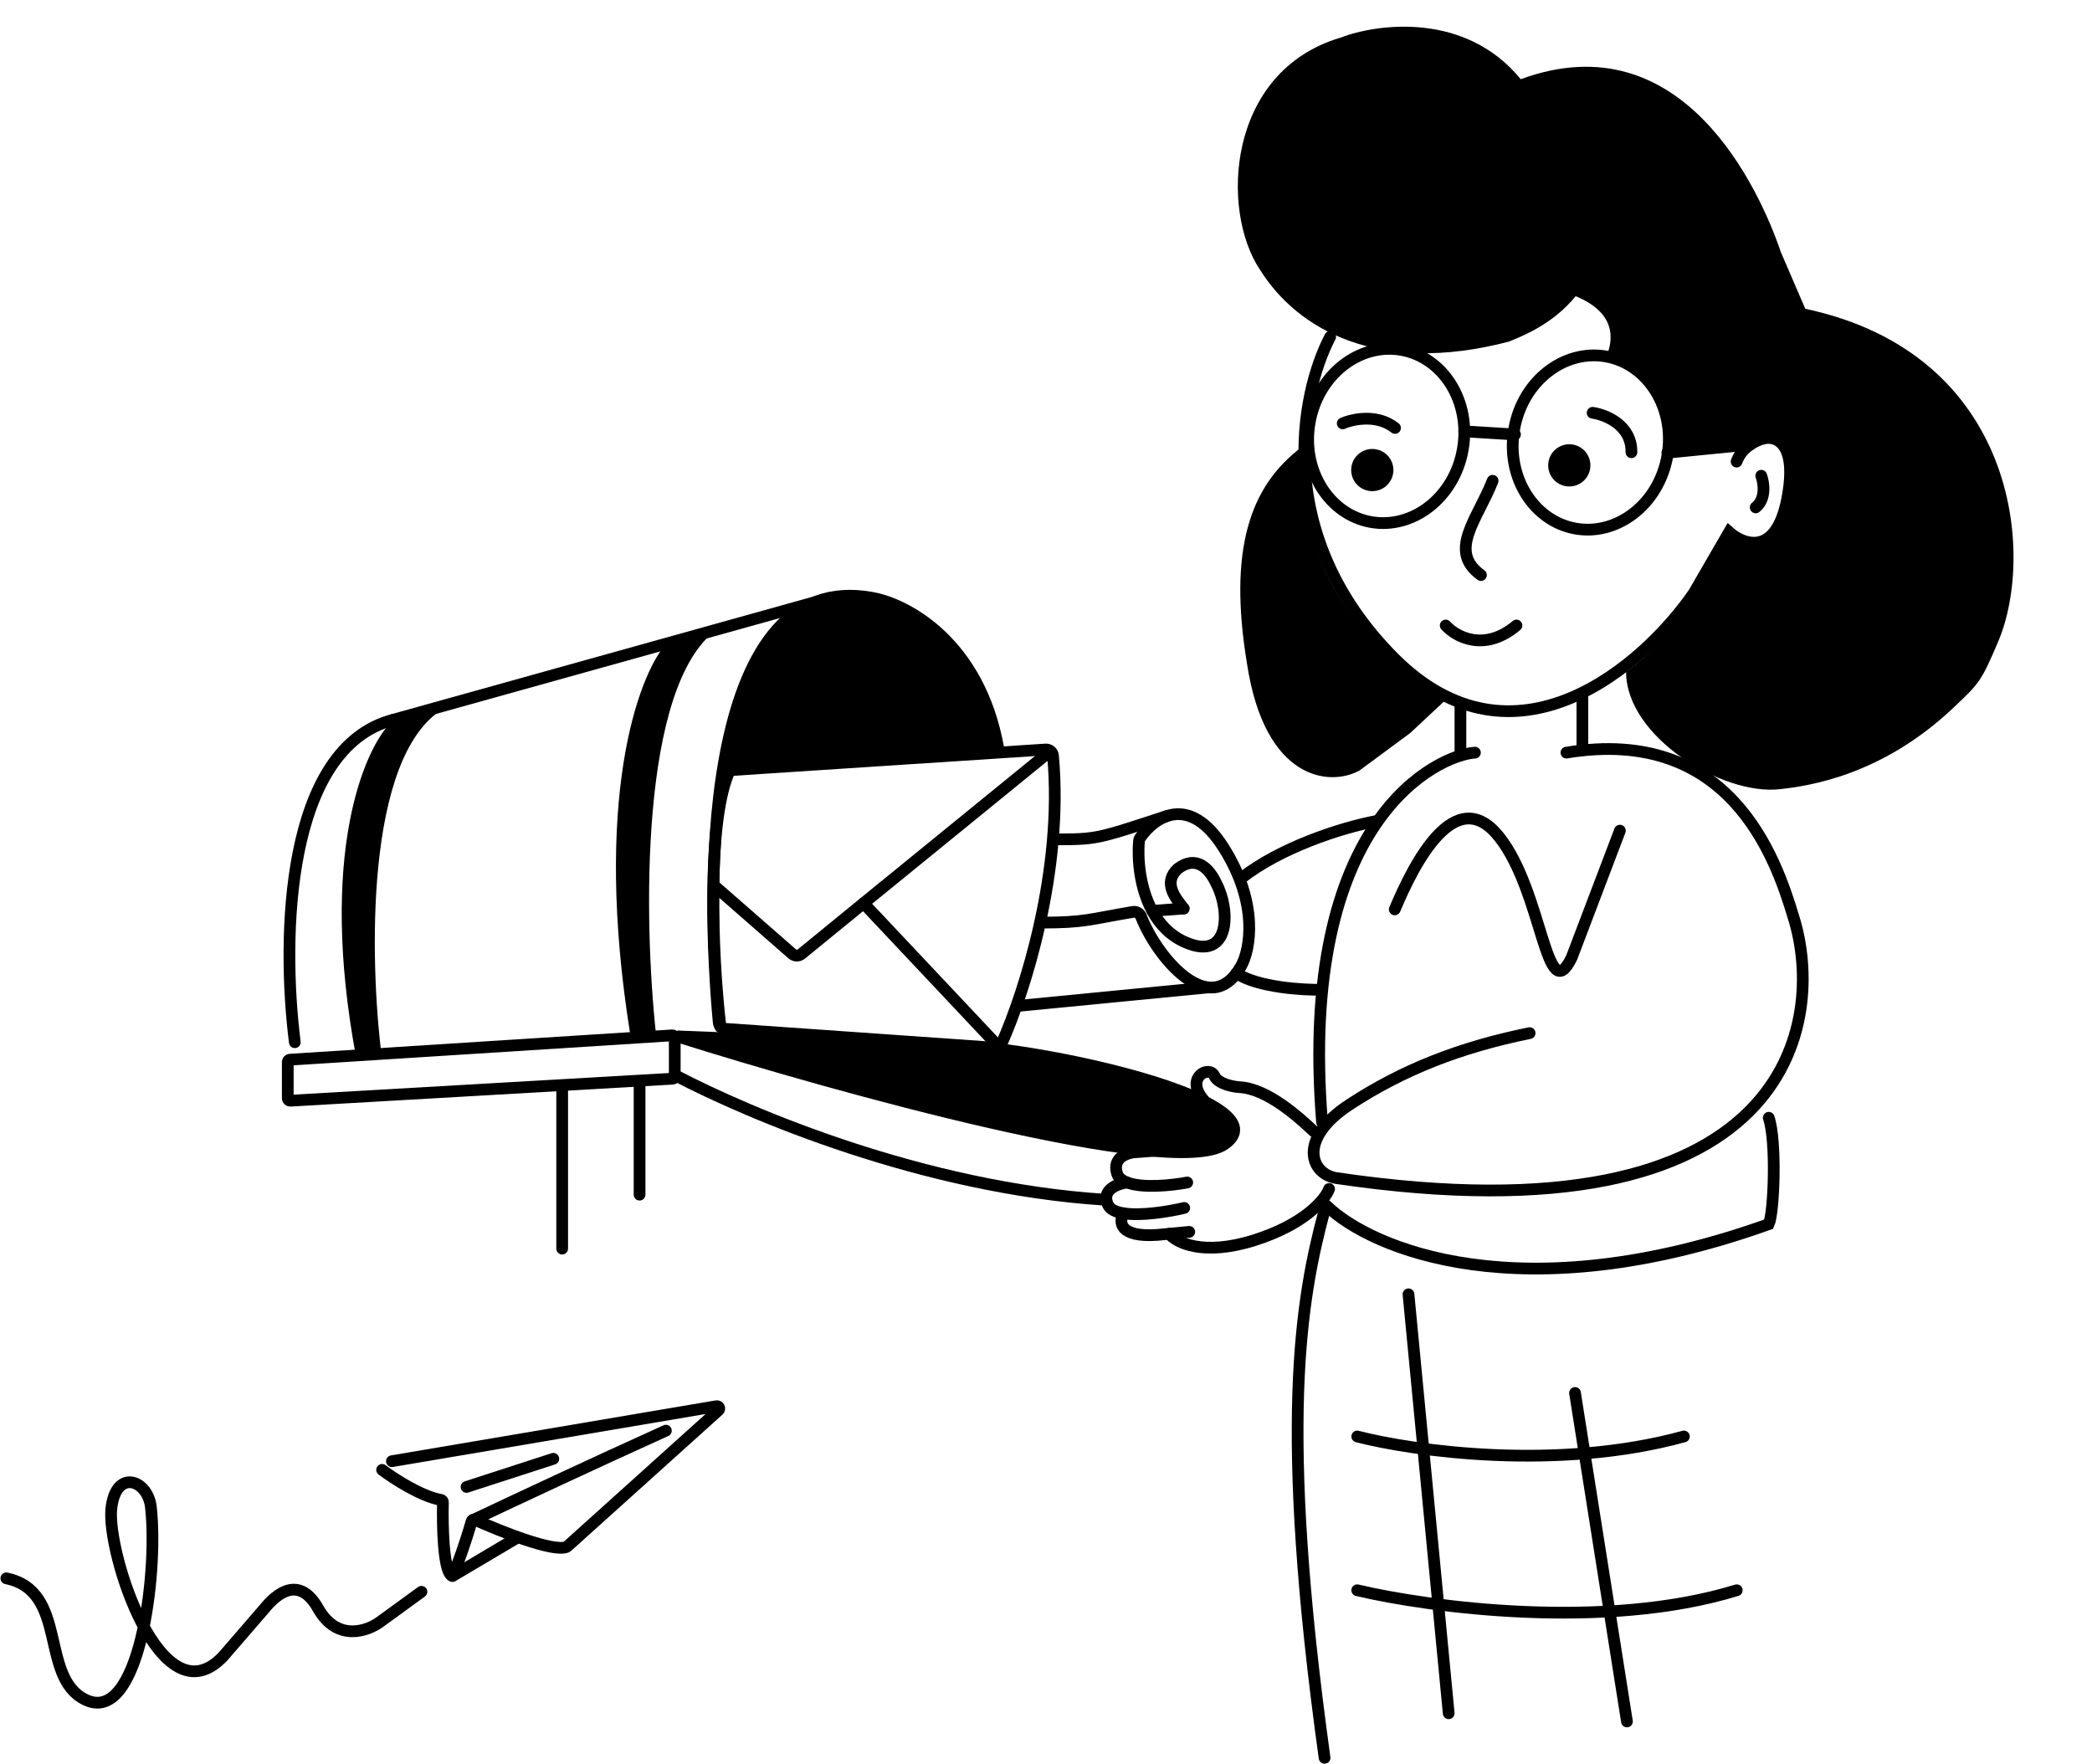 <svg width="892" height="752" viewBox="0 0 892 752" fill="none" xmlns="http://www.w3.org/2000/svg">
<path d="M498.524 526.059C501.517 529.83 512.93 535.67 534.645 528.864C556.36 522.058 565.066 511.424 566.705 506.958" stroke="black" stroke-width="5" stroke-linecap="round"/>
<path d="M479.075 517.329C477.009 520.891 477.023 527.716 493.608 526.525L498.524 526.06L507.074 525.249" stroke="black" stroke-width="5" stroke-linecap="round"/>
<path d="M480.574 504.193C476.583 504.69 469.371 507.299 472.449 513.764C473.378 515.715 475.834 516.811 479.075 517.329C486.574 518.526 498.27 516.624 504.936 515.04" stroke="black" stroke-width="5" stroke-linecap="round"/>
<path d="M560.099 482.312C553.807 476.375 540.672 464.422 528.874 463.571C525.882 463.429 519.47 462.253 517.76 458.68C515.623 454.213 505.791 459.105 512.417 468.038C519.043 476.97 527.164 473.993 522.462 481.649C518.701 487.774 495.959 490.582 485.059 491.22C481.212 491.291 474.073 493.219 476.296 500.365C476.846 502.135 478.404 503.367 480.574 504.193C487.166 506.706 499.411 505.474 506.219 504.193" stroke="black" stroke-width="5" stroke-linecap="round"/>
<path d="M531.707 283C523.705 234.499 532.779 207.211 555.205 190.5C552.556 256.303 598.846 287.5 616.346 298.5L601.346 312.5L579.705 328.499C567.205 335.5 539.308 333 531.707 283Z" fill="black"/>
<path d="M564.782 516C554.523 554.014 545.085 607.461 564.783 749.5" stroke="black" stroke-width="5" stroke-linecap="round"/>
<path d="M594.705 387.745C602.934 368.101 620.625 333.335 639.277 356.908C657.928 380.481 659.162 430.918 670.134 408.303L690.705 354.167" stroke="black" stroke-width="5" stroke-linecap="round"/>
<path d="M833.185 301.511C802.269 330.884 770.912 335.14 758.84 336.5C734.205 339.275 693.34 314 693.34 286.5C715.663 270.374 731.883 240.065 737.063 227.749C742.881 232.669 750.449 230.796 753.506 229.245C757.436 226.687 764.975 217.059 763.69 199.014C762.405 180.968 749.302 185.813 742.912 190.491L710.983 193.931C712.326 164.096 693.936 154.14 684.573 152.892C691.931 136.364 678.769 129.133 671.843 126.292C661.908 138.469 648.887 143.375 643.382 145.656C587.347 160.315 553.144 140.245 537.358 115.197C520.221 89.912 522.994 30.535 571.476 16.08C587.328 9.98 624.91 4.979 648.418 33.773C717.623 8.341 750.376 81.127 759.361 107.558L769.746 131.657C859.931 150.841 867.869 236.14 852.027 273.496C844.845 290.434 843.9 291.331 833.66 301.059L833.185 301.511Z" fill="black"/>
<path d="M628.887 320.911C613.387 321.911 553.205 349 563.706 478.502" stroke="black" stroke-width="5" stroke-linecap="round"/>
<path d="M667.887 320.908C737.387 309.408 757.023 365.251 764.704 390.999C778.743 435.426 764.704 531 569.935 502.329C558.705 500.676 553.206 485.585 575.204 471.124C598.21 456 622.706 446.5 652.21 440.5" stroke="black" stroke-width="5" stroke-linecap="round"/>
<path d="M565.722 514.177C584.59 532.476 648.693 559.65 754.169 521.951C756.405 517.169 757.568 486.482 754.169 476.591" stroke="black" stroke-width="5" stroke-linecap="round"/>
<path d="M684.734 151.978C702.52 155.103 714.543 173.887 710.937 194.417C707.33 214.946 689.625 228.508 671.839 225.384C654.052 222.259 642.029 203.475 645.635 182.945C649.241 162.415 666.947 148.854 684.734 151.978Z" stroke="black" stroke-width="5"/>
<path d="M597.515 149.186C615.302 152.311 627.325 171.095 623.718 191.625C620.112 212.154 602.407 225.716 584.62 222.592C566.834 219.467 554.81 200.683 558.416 180.153C562.023 159.623 579.728 146.062 597.515 149.186Z" stroke="black" stroke-width="5"/>
<path d="M624.333 183.913L645.972 185.252" stroke="black" stroke-width="5" stroke-linecap="round"/>
<path d="M636.438 204.997C630.096 221.285 617.128 234.878 631.465 245.193" stroke="black" stroke-width="5" stroke-linecap="round"/>
<path d="M616.432 266.697C620.774 271.496 632.886 278.215 646.598 266.697" stroke="black" stroke-width="5" stroke-linecap="round"/>
<circle cx="585.127" cy="200.421" r="9" transform="rotate(9.963 585.127 200.421)" fill="black"/>
<circle cx="669.127" cy="198.421" r="9" transform="rotate(9.963 669.127 198.421)" fill="black"/>
<path d="M750.975 202.842C752.076 205.82 753.143 212.69 748.602 216.347" stroke="black" stroke-width="5" stroke-linecap="round"/>
<path d="M567.171 143.609C554.256 168.255 542.64 228.474 594.215 280.414C645.79 332.353 701.079 283.64 722.276 252.791L737.268 226.885C743.495 232.388 757.15 237.339 761.961 213.124C766.771 188.91 757.279 185.618 751.932 186.999C749.033 187.65 742.681 190.525 740.462 196.818" stroke="black" stroke-width="5" stroke-linecap="round"/>
<path d="M710.935 193.024L746.358 189.501" stroke="black" stroke-width="5" stroke-linecap="round"/>
<path d="M679.077 176.009C684.669 176.806 695.806 181.285 695.613 192.826" stroke="black" stroke-width="5" stroke-linecap="round"/>
<path d="M572.521 180.521C576.789 178.646 587.223 176.41 594.821 182.47" stroke="black" stroke-width="5" stroke-linecap="round"/>
<path d="M674.705 319.803V296" stroke="black" stroke-width="5" stroke-linecap="round"/>
<path d="M622.705 300.868V322" stroke="black" stroke-width="5" stroke-linecap="round"/>
<path d="M578.71 678.054C609.207 685.27 684.264 695.373 740.524 678.054" stroke="black" stroke-width="5" stroke-linecap="round"/>
<path d="M578.71 612.486C602.607 618.672 663.918 627.332 717.993 612.486" stroke="black" stroke-width="5" stroke-linecap="round"/>
<path d="M671.565 593.93L693.705 734" stroke="black" stroke-width="5" stroke-linecap="round"/>
<path d="M600.559 551.868L617.705 730.5" stroke="black" stroke-width="5" stroke-linecap="round"/>
<path d="M305.705 268.383C272.505 292.383 274.538 393.383 279.705 440.883H268.705C252.705 340.883 272.038 288.55 283.705 274.883L305.705 268.383Z" fill="black"/>
<path d="M188.705 302.383C155.566 322.975 157.596 409.63 162.753 450.383H151.773C135.802 364.586 155.1 319.686 166.745 307.96L188.705 302.383Z" fill="black"/>
<path d="M125.705 444.383C120.038 399.55 121.705 318.883 167.705 306.883" stroke="black" stroke-width="5" stroke-linecap="round"/>
<path d="M167.705 306.883L354.205 254.883" stroke="black" stroke-width="5" stroke-linecap="round"/>
<path d="M123.642 451.824L286.642 441.451C287.218 441.414 287.705 441.872 287.705 442.449V458.939C287.705 459.469 287.292 459.907 286.763 459.938L123.763 469.322C123.189 469.355 122.705 468.899 122.705 468.324V452.822C122.705 452.294 123.115 451.857 123.642 451.824Z" stroke="black" stroke-width="5" stroke-linecap="round"/>
<path d="M239.705 463.383V532.383" stroke="black" stroke-width="5" stroke-linecap="round"/>
<path d="M272.705 461.883V509.383" stroke="black" stroke-width="5" stroke-linecap="round"/>
<path d="M522.198 487.812C500.228 503.305 356.025 463.148 288.705 441.883L426.205 447.383C472.258 453.079 544.169 472.319 522.198 487.812Z" fill="black" stroke="black" stroke-width="5" stroke-linecap="round"/>
<path d="M287.705 458.383C319.946 475.266 393.759 506.48 470.705 511.5" stroke="black" stroke-width="5" stroke-linecap="round"/>
<path d="M307.205 437.883C299.538 371.55 301.705 242.083 371.705 254.883C386.372 257.383 417.705 273.783 425.705 319.383" stroke="black" stroke-width="5" stroke-linecap="round"/>
<path d="M425.078 316.096C416.185 272.991 386.014 257.322 371.705 254.883C334.66 248.109 316.613 281.18 308.967 323.65C308.625 325.554 310.173 327.257 312.103 327.126L422.378 319.61C424.156 319.489 425.438 317.841 425.078 316.096Z" fill="black"/>
<path d="M425.534 446L368.205 385.113" stroke="black" stroke-width="5" stroke-linecap="round"/>
<path d="M447.534 320.5L368.205 385.112L341.669 406.779C340.535 407.705 338.898 407.677 337.796 406.714L305.534 378.5" stroke="black" stroke-width="5" stroke-linecap="round"/>
<path d="M445.839 319.57L312.974 328.267C311.883 328.338 310.915 328.98 310.502 329.993C301.365 352.429 303.83 408.091 306.46 435.989C306.597 437.443 307.77 438.575 309.227 438.677L424.145 446.738C425.385 446.825 426.55 446.147 427.057 445.011C436.859 423.036 453.496 371.171 448.992 322.24C448.845 320.64 447.442 319.466 445.839 319.57Z" stroke="black" stroke-width="5" stroke-linecap="round"/>
<path d="M443.705 393.383C462.707 393.383 464.116 392.006 483.11 388.813C484.589 388.564 486.021 389.444 486.56 390.844C493.038 407.681 515.856 435.68 529.205 411.883C533.039 405.05 536.905 385.383 521.705 361.383C506.843 337.917 492.045 348.549 486.097 357.29C485.833 357.679 485.679 358.126 485.638 358.595C485.004 366 485.848 378.361 491.307 388.383C494.417 394.091 499.023 399.04 505.705 401.883C524.505 409.883 524.705 388.383 518.705 376.883C515.705 370.383 510.205 364.383 502.205 370.383C495.705 376.383 501.205 382.883 504.705 387.383" stroke="black" stroke-width="5" stroke-linecap="round"/>
<path d="M515.205 421.002L434.205 428.883" stroke="black" stroke-width="5" stroke-linecap="round"/>
<path d="M449.205 357.883C467.705 357.883 467.205 357.883 497.705 347.883" stroke="black" stroke-width="5" stroke-linecap="round"/>
<path d="M504.705 387.383L491.307 388.383" stroke="black" stroke-width="5" stroke-linecap="round"/>
<path d="M2.705 672.973C29.227 678.413 16.791 714.92 36.229 724.635C59.43 736.231 67.419 670.942 64.4 643.23C63.535 631.08 49.384 625.675 47.475 643.23C45.448 661.878 68.59 734.188 95.112 706.285L112.82 685.799C117.74 679.737 127.44 671.316 135.638 685.799C143.835 700.283 156.896 695.497 162.402 691.293L179.705 678.709" stroke="black" stroke-width="5" stroke-linecap="round"/>
<path d="M167.099 623.025L305.533 599.575C306.52 599.408 307.113 600.634 306.369 601.304L241.833 659.425C241.759 659.491 241.682 659.545 241.59 659.583C235.978 661.892 213.876 653.131 202.465 647.997C201.904 647.744 201.249 648.05 201.081 648.642C198.348 658.285 194.998 667.235 193.361 671.258C193.184 671.693 192.701 671.947 192.345 671.641C189.031 668.794 188.616 650.617 188.859 640.56C188.872 640.046 188.496 639.61 187.99 639.52C179.515 638.005 167.851 630.439 162.928 626.722" stroke="black" stroke-width="5" stroke-linecap="round"/>
<path d="M201.928 648C216.444 641.119 253.166 623.886 283.928 610" stroke="black" stroke-width="5" stroke-linecap="round"/>
<path d="M192.928 672L219.928 656" stroke="black" stroke-width="5" stroke-linecap="round"/>
<path d="M198.928 634L235.928 622" stroke="black" stroke-width="5" stroke-linecap="round"/>
<path d="M587.205 350C571.372 353 545.705 361.5 529.205 374.5" stroke="black" stroke-width="5" stroke-linecap="round"/>
<path d="M563.705 422C555.372 422.167 536.405 421 527.205 415" stroke="black" stroke-width="5" stroke-linecap="round"/>
</svg>
